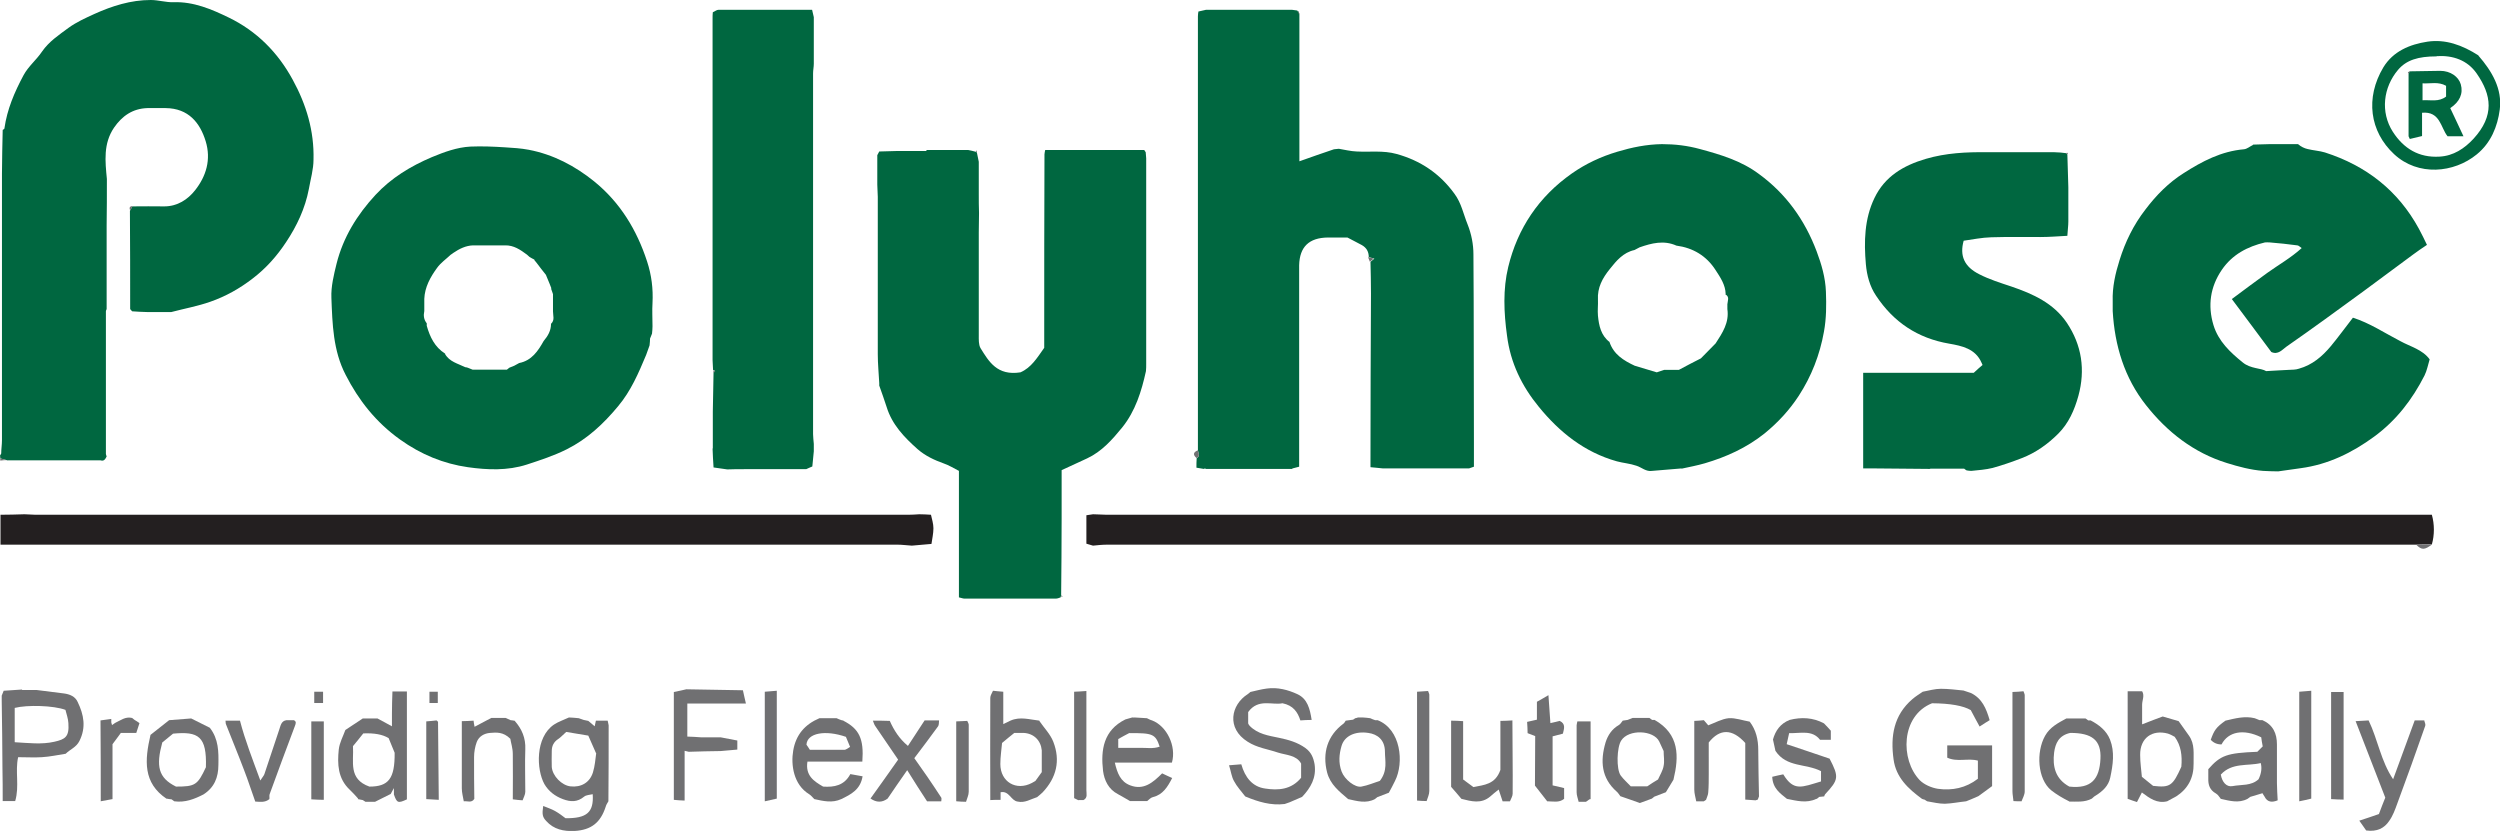 <svg xmlns="http://www.w3.org/2000/svg" id="uuid-1b4b14c0-4e5e-4e07-83de-ff57ed0b795e" viewBox="0 0 1019.9 339"><defs><style>.uuid-ac657909-565c-403e-95cf-9f7f5ccdefc2{fill:#006740;}.uuid-578e7971-e9e0-4c71-accf-2ea09af6abed{fill:#231f20;}.uuid-175582a1-0bc7-4c7d-a550-5f304c70d040{fill:#707072;}</style></defs><g id="uuid-4ff71c61-c06c-4079-bd5d-4bc252984e3b"><path class="uuid-ac657909-565c-403e-95cf-9f7f5ccdefc2" d="m.1,186.9c0-.3,0-.7-.1-1,.2-.3.3-.6.5-.9,0-1.8.3-3.6.3-5.4,0-36.2,0-72.4,0-108.7,0-6,.2-12,.3-17.9.2-.2.7-.3.7-.6,1.1-7.8,4.1-14.8,7.8-21.7,2-3.7,5.3-6.3,7.5-9.6,2.9-4.2,6.9-6.8,10.8-9.7,3.3-2.4,6.9-4,10.6-5.7C45.8,2.4,53.4,0,61.5,0c3.1,0,6.2,1,9.2.9,8.3-.3,15.7,2.9,22.7,6.3,11.3,5.5,19.9,14.1,26,25.3,5.6,10.2,8.8,21,8.5,32.6,0,4-1.2,8-1.9,12-1.5,7.9-4.9,15.1-9.3,21.7-3.7,5.6-8.1,10.6-13.6,14.8-5.3,4.1-11,7.3-17.3,9.5-5.1,1.8-10.6,2.8-15.9,4.2-3.3,0-6.7,0-10,0-2,0-4-.2-6-.3-.3-.3-.5-.6-.8-.9,0-13.4,0-26.7-.1-40.1.3-.6.7-1.2,1-1.8,4.3,0,8.6-.1,13,0,5.4,0,9.6-2.8,12.6-6.6,4.5-5.7,6.6-12.5,4.3-20-2.3-7.5-7-13.4-16.3-13.5-2.5,0-5,0-7.5,0-6,.2-10.3,3.2-13.6,8-4.4,6.5-3.6,13.7-2.9,20.9,0,6.3,0,12.7-.1,19,0,11.3,0,22.7,0,34,0,.3-.3.6-.3,1,0,19.4,0,38.8,0,58.2,0,.3.2.6.3,1-.5,1-1,2.1-2.5,1.6-.3,0-.7,0-1,0-12.3,0-24.7,0-37,0-1-.3-1.9-.5-2.9-.8Z"></path><path class="uuid-ac657909-565c-403e-95cf-9f7f5ccdefc2" d="m527.1,191.3h-10.1c-5.3,0-10.7,0-16,0h-9c-.3-.2-.6-.2-.9,0-1-.2-2-.3-3-.5,0-1.3,0-2.6.1-3.9,1.5-.8.7-2,.5-3.2,0-59,0-118,0-177,0-.7.1-1.3.2-2,1-.2,2.1-.5,3.1-.7,11.7,0,23.4,0,35.1,0,.7.1,1.4.2,2.2.3v.3c0,0,.4,0,.4,0,.1.4.2.8.4,1.2,0,19.9,0,39.8,0,60,5.1-1.8,9.6-3.4,14.1-4.9.7,0,1.3-.2,2-.2,2.4.4,4.8,1,7.2,1.1,5.4.3,10.9-.5,16.3,1,9.8,2.7,17.7,8,23.7,16.3,2.8,3.8,3.6,8.2,5.3,12.4,1.6,4,2.4,8.2,2.4,12.3.2,25.5.1,51,.2,76.5,0,3.5,0,6.9,0,10.1-1.1.4-1.6.6-2,.7-1.7,0-3.4,0-5.1,0-8.3,0-16.7,0-25,0-1.7,0-3.3,0-5,0-1.6-.2-3.2-.3-5.1-.5,0-1.2,0-2.2,0-3.1,0-22.6.1-45.2.2-67.8,0-4.3-.1-8.6-.2-12.9.4-.3.8-.7,1.6-1.3-1.2-.3-1.8-.5-2.3-.6,0-2.2-.9-3.8-2.8-4.9-1.8-1-3.7-1.9-5.9-3.1-2.3,0-5.2,0-8,0-7.7.1-11.5,3.8-11.7,11.3,0,1.2,0,2.3,0,3.5,0,21.8,0,43.6,0,65.3,0,4.5,0,8.9,0,13.4-1.1.3-1.9.5-2.7.7Z"></path><path class="uuid-ac657909-565c-403e-95cf-9f7f5ccdefc2" d="m378,61.2c5.7,0,11.3,0,17,0,1,.2,2,.4,3,.7.1.2.3.2.5.2.3,1.3.5,2.6.8,3.9,0,1.3,0,2.7,0,4v5c0,1,0,2.1,0,3.1,0,.3,0,.6,0,.9,0,2.6,0,5.3.1,7.9,0,2.6-.1,5.2-.1,7.9,0,14,0,27.9,0,41.9,0,1.8-.1,3.9.7,5.3,3.4,5.5,6.8,11.4,16.3,9.9,4.4-1.9,6.8-5.9,9.7-10,0-1.6,0-3.6,0-5.6,0-24.1,0-48.2.1-72.3,0-.3,0-.7,0-1,0-.6.2-1.2.3-1.8h40.4c.2.3.4.6.6.9,0,.8.2,1.6.2,2.5,0,27.9,0,55.8,0,83.8,0,1,0,2-.1,3-1.8,8.2-4.3,16.3-9.7,23-4,4.9-8.3,9.8-14.3,12.6-3.5,1.6-6.9,3.2-10.4,4.8v12.6c0,1.9,0,3.8,0,5.7,0,.4,0,.8,0,1.3,0,10.6-.1,21.2-.2,31.8-.2.1-.2.3-.2.5-.6.2-1.3.5-1.9.5-12.5,0-25,0-37.4,0-.6,0-1.2-.3-2.2-.5v-51.6c-2.3-1.2-4.1-2.3-6.1-3-3.9-1.4-7.6-3.1-10.8-5.9-5.4-4.8-10.4-10-12.6-17.2-.9-2.9-2-5.8-3-8.7,0-.3,0-.7,0-1-.2-3.9-.6-7.9-.6-11.8,0-21.4,0-42.8,0-64.2,0-1.7-.2-3.3-.2-5,0-2.7,0-5.3,0-8,0-1.3,0-2.7,0-4,.3-.5.5-1,.8-1.5l7.2-.2c2,0,4,0,5.9,0,2,0,4,0,6.1,0Z"></path><path class="uuid-ac657909-565c-403e-95cf-9f7f5ccdefc2" d="m919,59c2.3,0,4.6-.2,7-.2h11.5c1.3,1.1,2.6,1.7,3.9,2,2.4.6,4.8.7,7.1,1.4,16.8,5.4,29.8,15.5,38.3,31.1,1.2,2.2,2.3,4.5,3.3,6.6-2.2,1.5-3.9,2.6-5.6,3.9-6.8,5-13.6,10.1-20.4,15.1-10.4,7.6-20.8,15.2-31.3,22.5-1.7,1.2-3.4,3.5-6.2,2.2-5.3-7.1-10.6-14.3-16.1-21.6,5.1-3.8,9.8-7.3,14.5-10.7,4.6-3.3,9.6-6.1,14-10.1-.9-.6-1.3-1.1-1.8-1.1-3.7-.5-7.5-.9-11.2-1.2-.7,0-1.4-.1-2,0-7.1,1.7-13.3,4.9-17.6,11.2-4.7,6.9-5.8,14.5-3.4,22.5,2,6.6,6.8,11.1,12,15.3,3.2,2.6,7.4,2.2,9.5,3.5,3.9-.2,6.4-.4,9-.5,1.5-.1,3,0,4.4-.5,5.4-1.5,9.5-5,13-9.2,3-3.6,5.8-7.5,9-11.6,6.9,2.2,13,6.3,19.4,9.6,4,2.2,9,3.4,11.9,7.4-.7,2.3-1.1,4.6-2.1,6.6-5,9.8-11.5,18.3-20.5,24.9-9,6.6-18.8,11.4-30,12.9-3.1.4-6.2.9-9.2,1.3-2.1,0-4.1-.1-6.2-.2-5-.4-9.9-1.7-14.7-3.2-13.6-4.2-24.4-12.7-33-23.6-8.8-11.1-12.8-24.3-13.6-38.4v-4c-.2-5.8,1.1-11.4,2.8-16.8,2.3-7.4,5.7-14.4,10.6-20.7,4.4-5.8,9.4-10.9,15.6-14.8,7.5-4.8,15.3-8.9,24.5-9.7,1.3-.1,2.5-1.2,3.8-1.8Z"></path><path class="uuid-ac657909-565c-403e-95cf-9f7f5ccdefc2" d="m686,191.1c-4,.3-8,.7-12,1-2.5.4-4.2-1.4-6.4-2.1-2.6-.9-5.4-1.1-8-1.8-13.2-3.7-23.4-11.9-31.8-22.2-6.9-8.4-11.6-17.9-13-29.1-1.3-9.4-1.7-18.9.5-28,3.8-15.7,12.4-28.6,25.9-38.1,5.7-4,11.9-6.9,18.6-8.9,6-1.8,11.9-3,18.2-3.1,5.3,0,10.4.6,15.5,2,8.5,2.3,16.9,4.8,24.1,10.2,11.1,8.1,18.7,18.8,23.5,31.5,2,5.3,3.6,10.8,3.8,16.5.2,5.4.2,10.8-.8,16.3-1.7,9.5-5.1,18.2-10.3,26.2-3.8,5.8-8.4,10.8-13.9,15.3-7.4,5.9-15.6,9.6-24.4,12.2-3.1.9-6.3,1.5-9.5,2.2Zm18-71.2h0c-.1-3.7-2.2-6.8-4.1-9.7-3.7-5.8-9.2-9.1-16-10-5.1-2.3-10.1-1-15,.7-.7.4-1.4.7-2.1,1.1h0c-4.6,1-7.4,4.4-10.1,7.8-2.9,3.6-5.1,7.5-4.8,12.5.1,2.1-.2,4.3,0,6.5.4,4,1.2,8,4.7,10.7h.4c0-.1-.4,0-.4,0,1.7,5.1,5.8,7.6,10.3,9.7,3,.9,6,1.8,9,2.7,1-.3,2-.7,3-1,2,0,4,0,6,0,3-1.6,6-3.2,9-4.7,2-2,4-4.1,6-6.1,2.8-4.3,5.6-8.5,4.8-14,0-.7,0-1.3,0-2,.1-1.4,1-3-.8-4Z"></path><path class="uuid-ac657909-565c-403e-95cf-9f7f5ccdefc2" d="m265.2,137.9c0,1-.1,2-.2,3-.5,1.3-.9,2.6-1.4,3.9-3.1,7.4-6.2,14.7-11.5,21-5.9,7.1-12.5,13.3-20.9,17.5-5.2,2.6-10.7,4.4-16.2,6.2-8,2.6-16.3,2.2-24.1,1.1-9.9-1.4-19.2-5.2-27.7-11.3-9.8-7-16.9-16-22.2-26.4-5.1-9.8-5.4-20.7-5.8-31.4-.2-4.6,1-9.4,2.1-13.9,2.7-10.8,8.4-20,15.9-28.1,6.4-6.9,14.3-11.7,23-15.4,5.1-2.1,10.2-4,15.7-4.3,4.7-.2,9.4,0,14.1.3,3.3.2,6.5.4,9.7,1,10,1.9,18.9,6.6,26.7,12.9,10.6,8.6,17.4,19.8,21.6,32.7,1.8,5.5,2.5,11.1,2.2,16.9-.2,3.1,0,6.3,0,9.5,0,1-.1,2-.2,3-.3.7-.5,1.3-.8,2Zm-47.2-32h0c-.7-.3-1.3-.7-2-1.1l-1-.9c-2.7-2-5.4-3.9-9-3.8-3,0-6,0-9,0-1.3,0-2.6,0-4,0-3,.1-5.6,1.4-8.1,3.1-.3.2-.6.5-1,.7h0c-1.9,1.8-4.1,3.3-5.6,5.4-2.7,3.7-5,7.8-5.2,12.6,0,1.7,0,3.3,0,5-.4,1.8-.2,3.5,1,5,0,.3,0,.7,0,1,1.3,4.6,3.3,8.7,7.4,11.3l.3-.3-.3.4c1.8,3.3,5.3,4,8.3,5.5.3,0,.7.1,1,.2.7.3,1.3.5,2,.8,4.7,0,9.3,0,14,0,.3-.3.7-.5,1-.8.7-.3,1.4-.6,2-.8.7-.4,1.3-.7,2-1.1h0c5.1-1,7.7-4.9,10-9,1.7-2,3-4.2,3-7,1.6-1.5.8-3.3.8-5.1,0-2.3,0-4.7,0-7-.2-.7-.5-1.4-.7-2,0-.3,0-.7-.2-1-.3-.7-.5-1.4-.8-2-.4-1-.8-2-1.2-2.9-1.3-1.6-2.6-3.3-3.8-4.9h0c-.3-.4-.6-.7-.9-1.1Z"></path><path class="uuid-ac657909-565c-403e-95cf-9f7f5ccdefc2" d="m787.2,191.3c-7.3,0-14.6-.2-21.9-.2-1.6,0-3.3,0-5.2,0v-39h45.1c1.4-1.3,2.5-2.3,3.6-3.2-.2-.4-.3-.6-.4-.9-2.5-5.8-8.1-6.9-13.2-7.8-12.9-2.2-22.7-8.8-29.8-19.5-2.6-3.8-3.8-8.4-4.2-12.9-.8-9.2-.6-18.5,3.5-27,4.2-8.8,11.8-13.3,21-16,8.2-2.4,16.5-2.8,24.9-2.7,9.2,0,18.3,0,27.5,0,1.6,0,3.3.2,4.9.4,0,.2.2.4.4.5.1,4.5.3,8.9.4,13.4,0,4.7,0,9.3,0,14,0,1.8-.3,3.6-.4,5.8-3.8.2-7.4.5-11,.5-6.7,0-13.3-.1-20,.1-3.9.1-7.7.9-11.3,1.4-1.7,6.1.2,10.6,6.4,13.7,4.1,2.1,8.6,3.5,13.1,5,8.8,3,17.2,6.8,22.6,14.8,6.1,9.1,7.6,19.2,4.7,29.8-1.6,5.8-4,11.2-8.2,15.4-4.3,4.3-9.2,7.8-14.9,10-3.9,1.5-7.9,2.9-11.9,4-2.8.7-5.8.9-8.7,1.2-.6,0-1.3-.1-1.9-.2-.3-.2-.7-.4-1-.7-2.3,0-4.7,0-7,0-.7,0-1.4,0-2.1,0-1.5,0-3.1,0-4.6,0Z"></path><path class="uuid-ac657909-565c-403e-95cf-9f7f5ccdefc2" d="m290.8,182.9c0-5,0-10,0-15,.1-5.3.2-10.7.3-16,.2-.2.4-.4.6-.6-.3-.1-.5-.3-.8-.4,0-1.3-.2-2.7-.2-4,0-46.5,0-93,0-139.4,0-.8,0-1.6.1-2.5.9-.4,1.6-1,2.3-1,12.8,0,25.6,0,38.2,0,.3,1.4.5,2.2.7,3,0,6.3,0,12.7,0,19,0,1.3-.3,2.6-.3,4,0,49,0,98.1,0,147.1,0,1.3.2,2.6.3,4,0,1,0,2,0,3-.2,2-.4,4-.6,6.2-.9.4-1.7.7-2.5,1.1-1,0-2.1,0-3.1,0-7.3,0-14.6,0-22,0-2.4,0-4.7,0-7.1.1-1.9-.3-3.8-.5-5.6-.8-.2-2.8-.3-5.2-.4-7.7Z"></path><path class="uuid-578e7971-e9e0-4c71-accf-2ea09af6abed" d="m446,209.8c1.8,0,3.7.2,5.5.2,178.6,0,357.2,0,535.7,0h4.9c1.1,3.9,1.1,8.3,0,12.1-2.2,0-4.3,0-6.5.1-2.2,0-4.3,0-6.5,0-175.8,0-351.5,0-527.3,0-2,0-4,.2-5.9.4-.9-.3-1.8-.5-2.7-.8v-11.6c1.1-.2,1.9-.3,2.7-.4Z"></path><path class="uuid-578e7971-e9e0-4c71-accf-2ea09af6abed" d="m10,209.8c1.5,0,3,.2,4.5.2,118.7,0,237.4,0,356,0,1.5,0,3-.1,4.5-.2,1.6,0,3.2.1,4.8.2.4,1.8,1,3.7,1,5.5,0,2.1-.5,4.3-.8,6.4-2.7.2-5.4.5-8,.7-2-.1-3.9-.4-5.9-.4-119.9,0-239.8,0-359.7,0H.2v-12.2c3.3,0,6.5-.1,9.8-.2Z"></path><path class="uuid-175582a1-0bc7-4c7d-a550-5f304c70d040" d="m804,282.7c4.6,2.2,6.3,6.3,7.7,11.1-1.2.7-2.4,1.5-4.1,2.6-1.2-2.3-2.4-4.3-3.6-6.7q-4.6-2.7-15.8-2.8c-12.8,5.1-13,23.1-5,31.4,1.8,1.8,4.8,3.1,7.4,3.5,5.8.8,11.4-.3,16.3-4.1v-7.4c-4.1-1.1-8.4.7-12.5-1.2v-5h18.3v16.6c-1.7,1.3-3.7,2.7-5.6,4.1-1,.4-2,.9-3,1.3-.7.3-1.3.5-2,.8-2.9.3-5.8.9-8.7,1-2.4,0-4.8-.6-7.2-1-.4-.2-.7-.5-1.1-.7-.3,0-.7-.2-1-.3-5.6-4.1-10.6-8.7-11.6-16.1-1.3-9.4,0-18,7.7-24.6,1.4-1.2,2.9-2.1,4.2-3,2.6-.5,5-1.2,7.4-1.2,3.1,0,6.1.4,9.2.7l3,1Z"></path><path class="uuid-175582a1-0bc7-4c7d-a550-5f304c70d040" d="m248.2,326.9c-.4.7-.9,1.4-1.1,2.2-2.1,6.5-5.9,9.5-12.7,9.9-4.4.2-8.5-.6-11.6-4.1-1.5-1.6-1.7-2.7-1.2-6.1,1.7.7,3.3,1.2,4.9,2.1,1.6.9,3,2,4.2,2.9,8.7.1,11.6-2.4,11.1-9.8-1.2.3-2.7.3-3.5,1-2.8,2.3-5.5,2.2-8.7,1-3.2-1.2-5.8-3.2-7.5-6.1-3.3-5.9-3.8-19.1,3.9-24.3,1.8-1.2,4-1.9,6.1-2.9,1.3,0,2.7.2,4,.3.7.2,1.3.5,2,.7.6.1,1.3.3,1.9.4.8.6,1.5,1.3,2.6,2.2.2-1.1.4-1.7.5-2.3h4.8c.1.6.3,1.2.4,1.9,0,10.4,0,20.7-.1,31.1Zm-4.9-19.3c-1.2-2.7-2.1-4.8-3.3-7.5-2.9-.5-6-1-9-1.5-1.4,1.2-2.2,2.2-3.3,2.9-1.8,1.2-2.6,2.8-2.6,4.9,0,2.2-.1,4.3,0,6.5.3,3.7,4.1,7.5,7.6,7.9,4.3.5,7.9-1.5,9.2-5.7.8-2.6,1-5.4,1.3-7.6Z"></path><path class="uuid-175582a1-0bc7-4c7d-a550-5f304c70d040" d="m508,324.9c-1.6-2.1-3.4-4-4.6-6.3-1-1.8-1.2-3.9-2-6.4,2.1-.2,3.5-.3,5-.4,1.5,5.3,4.5,9.2,9.8,9.9,5.2.8,10.6.5,14.6-4.4v-5.8c-1.9-3.5-6.1-3.4-9.5-4.5-4.1-1.4-8.4-1.9-12.3-4.4-8.8-5.5-6.8-15.1,0-19.4.4-.3.8-.6,1.1-.9,2.2-.5,4.4-1.1,6.7-1.4,4.4-.6,8.6.5,12.5,2.3,4.1,1.9,5.1,6,5.8,10.5-1.7,0-3.1.1-4.6.2-1.1-3.4-2.9-6.1-7.3-7-4.1.9-9.9-2.1-14,3.6v4.6c0,.2.3.6.6,1,3.3,3.4,7.7,4,12,4.9,3.8.8,7.5,1.8,10.8,4.2,2.3,1.7,3.2,3.8,3.7,6.6.8,5.5-1.6,9.6-5.1,13.3-1.7.7-3.4,1.5-5.1,2.2-.7.2-1.3.5-2,.7-5.6.7-10.8-.9-15.9-3Z"></path><path class="uuid-175582a1-0bc7-4c7d-a550-5f304c70d040" d="m9,281.5h6c3.7.5,7.4.9,11.1,1.4,2.3.3,4.6,1.2,5.6,3.5,2.5,5.2,3.5,10.3.7,15.9-1.3,2.6-3.8,3.4-5.6,5.2-3.2.5-6.4,1.2-9.7,1.4-3.1.2-6.3,0-9.7,0-1.3,5.8.6,11.8-1.2,17.9H1.1c0-4.5,0-9-.1-13.5,0-9.2-.2-18.3-.3-27.5,0-.7,0-1.3,0-2,.3-.7.6-1.4.8-2,2.7-.2,5.1-.3,7.5-.5Zm-2.9,21.3c5.4.3,10.9,1,16.1-.2,4.4-1,6.1-2,5.7-7.6-.1-1.9-.8-3.7-1.2-5.4-4.8-1.8-15.6-2.1-20.7-.8v14Z"></path><path class="uuid-175582a1-0bc7-4c7d-a550-5f304c70d040" d="m146.1,325.8c-1.1-1.2-2.2-2.5-3.4-3.6-4.9-4.6-5.1-10.5-4.5-16.4.3-2.8,1.8-5.5,2.7-8,2.6-1.7,4.9-3.2,7.1-4.7,2,0,4,0,6,0,1.8,1,3.7,2,5.9,3.2v-5.2c0-3,.1-6,.2-9h5.9v44c-3.6,1.7-4.1,1.5-5.3-2v-2.6c-.7,1.3-1,1.8-1.3,2.4-2.1,1.1-4.3,2.1-6.4,3.2h-3.9c-.4-.2-.7-.5-1.1-.7-.7-.1-1.3-.3-2-.4Zm12.4-24.7q-3.6-2.2-10.3-1.9c-1.3,1.7-2.9,3.6-4.2,5.2.4,6.4-2,13.4,6.7,16.5,7.8,0,10.4-3.2,10.3-13.8-.9-2.2-1.7-4.1-2.5-6.1Z"></path><path class="uuid-175582a1-0bc7-4c7d-a550-5f304c70d040" d="m873.9,282c1.1,1.8,0,3.7,0,5.5,0,2.4,0,4.9,0,8,3.5-1.4,6.3-2.4,8.4-3.2,2.6.8,4.6,1.3,6.5,1.9,1.4,2,2.8,3.9,4.2,5.9,2.5,3.5,1.8,7.5,1.9,11.4.1,5.8-2.3,10.3-7.1,13.4-1.3.7-2.6,1.4-3.7,2-4.1,1-7.1-1.2-10.3-3.6-.6,1.2-1.2,2.3-2,3.9-1.2-.4-2.5-.8-3.8-1.3v-43.9h5.8Zm4.5,38.6c6.9.8,8,0,11.5-7.8.4-4.5-.1-8.6-2.7-12.2-.9-.5-1.8-1-2.7-1.3-6.5-1.8-11.5,1.8-11.4,8.7,0,3.2.5,6.4.7,8.9,2,1.6,3.3,2.7,4.7,3.8Z"></path><path class="uuid-175582a1-0bc7-4c7d-a550-5f304c70d040" d="m923,293.8c4.3,1.9,5.9,5.4,5.9,9.9,0,5.3,0,10.5,0,15.8,0,2.3.2,4.7.3,7-2.2.9-4.2.9-5.4-1.6-.3-.4-.5-.8-.8-1.3-1.7.5-3.3,1-5,1.5-.4.3-.7.5-1.1.8-3.6,1.9-7.3.8-10.9,0-.6-.7-1.1-1.7-2-2.2-2.5-1.4-3.2-3.5-3.1-6.2,0-1.3,0-2.6,0-3.7,5-5.7,7.6-6.6,20-7.1.5-.5,1.4-1.4,2.2-2.2-.3-1.6-.5-2.7-.6-3.7-7.3-3.6-13.5-2.3-16.2,2.9q-2.7,0-4.4-1.9c1.4-3.9,2.2-5.1,6-7.8,3.9-.9,7.8-2,11.9-1,.7.3,1.4.5,2,.8.3,0,.7,0,1,0Zm-17,22.2c.5,3,2.3,5.2,4.8,4.7,3.6-.7,7.6,0,10.6-2.8q1.7-3.5.9-6.6c-5.4,1.3-11.7-.3-16.3,4.7Z"></path><path class="uuid-175582a1-0bc7-4c7d-a550-5f304c70d040" d="m461,326.8c-1.6-.9-3.2-1.9-4.9-2.8-3.9-2-5.6-5.7-6.1-9.5-1-8.6.2-16.6,9.1-21,.9-.3,1.9-.5,2.8-.8h.5c0,.1.5,0,.5,0,1.7.1,3.3.2,5,.3.7.3,1.3.7,2.1.9,6,2.3,10,10.5,8.1,17.2h-23.3c1,4.3,2.3,7.8,6.3,9.3,5.5,2.1,9.3-1.2,13-4.9,1.5.7,2.7,1.3,4.1,1.9-1.9,3.7-3.8,6.8-7.9,7.8-.9.2-1.6,1.1-2.3,1.6h-6.9Zm-.2-27.8c-1.5.8-3.1,1.6-4.6,2.5v3.6c3.1,0,5.9,0,8.7,0,2.7-.1,5.5.5,8.2-.5-1.7-5.1-2.8-5.6-12.3-5.5Z"></path><path class="uuid-175582a1-0bc7-4c7d-a550-5f304c70d040" d="m424,294.1c1.9,2.8,4.5,5.4,5.7,8.5,3,7.7,1.3,14.7-4.4,20.7-.7.7-1.5,1.3-2.2,1.9-2.6.8-5,2.5-8,1.8-2.7-.4-3.4-4.5-6.9-3.8v3.1c-1.4,0-2.8,0-4.2.1,0-13.9-.1-27.8,0-41.7,0-1,.7-1.9,1.1-2.9,1.2.1,2.5.3,4.2.4v13.2c1.3-.6,2.1-1,2.9-1.4,4-1.8,8-.4,11.9,0Zm-10.2,4.9c-1.6,1.3-3,2.4-5,4.1-.2,2.5-.7,5.6-.7,8.6,0,7.3,6.5,11.1,12.9,7.7.4-.2.9-.5,1.4-.8.8-1.1,1.7-2.3,2.6-3.6,0-2.4,0-4.9,0-7.4,0-.5,0-1,0-1.5-.4-4.1-3.3-6.9-7.4-7.1-1.2,0-2.3,0-3.8,0Z"></path><path class="uuid-175582a1-0bc7-4c7d-a550-5f304c70d040" d="m344,294c6.5,3.3,8.5,7.4,7.8,16.7h-22.4c-.9,5.7,2.6,8,6.4,10.2,4.5.3,8.6-.4,11.1-5.1,1.7.3,3.3.6,5,.9-.9,5.5-4.8,7.4-8.7,9.3-3.7,1.7-7.3.8-11,0-.7-.7-1.3-1.5-2.1-2-6.4-3.9-7.5-12-6.5-17.8,1.1-6.5,4.8-10.7,10.7-13.2,2.3,0,4.7,0,7,0,.7.3,1.3.6,2,.8.3,0,.6.2,1,.2Zm-13.6,11.9c5.1,0,9.6,0,14,0,.8,0,1.7-.8,2.4-1.2-.7-1.6-1.2-2.9-1.7-4.1-8.4-2.9-15.8-1.6-16.1,3.2.3.5.9,1.2,1.4,2.1Z"></path><path class="uuid-175582a1-0bc7-4c7d-a550-5f304c70d040" d="m562,293.8c9.5,3.7,10.9,17.3,7.1,24.8-.8,1.6-1.6,3.2-2.5,4.8-1.6.6-3.1,1.2-4.7,1.8-.3.3-.7.5-1,.8-3.6,1.9-7.3.8-10.9,0-3.6-3.1-7.3-5.9-8.6-10.9-2-7.9.1-15,6.7-19.9.4-.3.6-.8.9-1.2,1-.1,2-.3,3-.4.3-.2.6-.4.9-.6.4,0,.7-.2,1.1-.3.7,0,1.3,0,2,0,1,0,2,.2,3,.3.7.3,1.3.6,2,.8.3,0,.7,0,1,0Zm.9,24.8c3.3-4.2,2.1-8.2,2.1-11.9,0-4.9-3.1-7.2-6.8-7.7-5.3-.8-9.7,1.2-10.9,5.3-1,3.4-1.3,6.9,0,10.4,1.2,3.3,5.5,6.7,8.1,6.2,2.7-.5,5.2-1.6,7.4-2.3Z"></path><path class="uuid-175582a1-0bc7-4c7d-a550-5f304c70d040" d="m844.1,326.9c-2.6-1.3-5-2.7-7.3-4.5-5.6-4.6-6.2-15.6-2.5-22.2,2-3.6,5.4-5.3,8.7-7.1,2.6,0,5.2,0,7.8,0,.4.3.8.5,1.1.8h1c3.4,1.8,6.4,4.1,7.9,7.8,2,5.1,1.2,10.3.1,15.5-.7,3.4-3.1,5.6-6,7.4-.6.3-1,.8-1.5,1.2-3,1.6-6.2,1.2-9.4,1.2Zm.5-27.9c-4.7,1-6.1,4.3-6.6,8-.7,5.7.5,10.8,6.2,13.9,9,1,12.3-3.1,12.7-11.3.4-7.7-3.5-10.6-12.3-10.6Z"></path><path class="uuid-175582a1-0bc7-4c7d-a550-5f304c70d040" d="m661.1,324.9c-.5-.6-.9-1.4-1.5-1.9-6.4-5.6-6.8-12.6-4.6-20.1.9-2.9,2.6-5.5,5.4-7.1.7-.4,1.1-1.2,1.6-1.8.7-.1,1.3-.2,2-.3.7-.3,1.3-.5,2-.8,2.3,0,4.6,0,6.9,0,.4.3.7.5,1.1.8.3,0,.7,0,1,0,10.2,5.8,10,14.9,7.7,24.4-1.1,1.8-2.1,3.4-3.1,5.1l-4.7,1.8c-.3.3-.7.5-1,.8-1.6.6-3.2,1.2-4.9,1.8-2.6-.9-5.3-1.9-8-2.8Zm4.3-4.1h6.6c1.5-1,3-2,4.4-2.8.9-2,2-3.7,2.3-5.6.4-1.9,0-3.9,0-6-.6-1.3-1.2-2.6-1.8-3.9-2.3-4.7-12.5-5.1-15.5-.4-1.8,2.7-2.1,11.7-.2,14.3,1.2,1.6,2.7,2.9,4.1,4.4Z"></path><path class="uuid-175582a1-0bc7-4c7d-a550-5f304c70d040" d="m68,325.9c-9.7-6.5-9-15.7-6.6-26.1,2.2-1.7,4.9-3.9,7.6-6,3-.2,6-.5,9-.7,2.5,1.3,5.1,2.5,7.6,3.8,3.6,4.6,3.6,9.8,3.5,15.1,0,5.2-1.7,9.3-6.1,12.1-3.7,1.9-7.5,3.4-11.9,2.8-.4-.3-.7-.5-1.1-.8-.7,0-1.3-.2-2-.3Zm3.8-5c7.8,0,8.8-.6,12.2-7.9.4-12.6-3-14.7-13.4-13.7-1.4,1.1-2.9,2.4-4.4,3.6-2.6,9.6-1.7,14.4,5.6,18Z"></path><path class="uuid-175582a1-0bc7-4c7d-a550-5f304c70d040" d="m741,325.9c-4,1.9-8,.8-12,0-2.7-2.2-5.8-4.2-6-9,1.5-.4,3.1-.7,4.5-1,4.3,7.1,7.6,5.2,15.4,2.9v-4.2c-6.1-3.2-14.1-1.4-18.6-8.3-.3-1.2-.6-2.8-1-4.6,1-3.6,3-6.5,6.8-8,4.8-1.2,9.5-1,14,1.4,1,1,2,2.1,2.8,3v3.7h-4.4c-3.2-4.1-7.8-2.6-12.6-2.7-.3,1.5-.6,2.8-1,4.5,6.2,2.1,12,4,17.5,5.9,3.9,7.5,3.7,8.6-1.8,14.5-.2.2-.3.6-.4.9-.7,0-1.3.2-2,.2-.3.3-.7.5-1,.8Z"></path><path class="uuid-175582a1-0bc7-4c7d-a550-5f304c70d040" d="m697.1,308.9c0,2,0,4,0,6,0,.3,0,.7,0,1,0,2.4,0,4.9-.2,7.3,0,1-.6,2.1-.9,3.1-.3.2-.6.4-.9.6-1,0-2,0-3.1,0-.3-1.6-.8-3.2-.8-4.8,0-9.3,0-18.7,0-28,1.3,0,2.6-.2,3.9-.3.7.8,1.3,1.5,1.8,2.1,2.9-1.1,5.5-2.6,8.3-2.9,2.8-.2,5.7.9,8.6,1.4,2.6,3.4,3.5,7.3,3.5,11.6,0,6.3.2,12.6.3,18.9-.2.4-.3.9-.5,1.3-.3.1-.6.2-.9.3l-4.2-.3v-23.1c-5.3-5.9-10.4-5.9-14.9-.2,0,1.9,0,3.9,0,5.9Z"></path><path class="uuid-175582a1-0bc7-4c7d-a550-5f304c70d040" d="m303.1,281.7c.4,1.7.7,3.3,1.2,5.3h-23.9v13.5c1.9,0,3.7.2,5.6.3h8c2.2.4,4.4.8,6.8,1.3v3.7c-2.3.2-4.5.4-6.8.6-4.3,0-8.6.2-13,.3-.5-.1-.9-.2-1.7-.4v20.3c-1.5,0-3-.2-4.4-.3v-44c2-.4,3.5-.7,5.1-1.1,7.7.1,15.4.3,23.1.4Z"></path><path class="uuid-175582a1-0bc7-4c7d-a550-5f304c70d040" d="m210,294.1c2.9,3.3,4.5,7,4.3,11.6-.2,5.8,0,11.5,0,17.3,0,1.2-.7,2.3-1.1,3.5-1.3-.1-2.7-.2-4-.4,0-6.2.1-12.3,0-18.5,0-2.4-.8-4.7-1-6.2-2.9-2.9-5.7-2.6-8.3-2.4-2.4.2-4.5,1.4-5.4,3.7-.7,1.9-1.1,4.1-1.1,6.2,0,5.7,0,11.3.1,17-1.1,1.8-2.8.8-4.3,1-.3-1.8-.8-3.5-.8-5.3,0-9.1,0-18.2,0-27.4,1.6,0,3.2-.1,4.8-.2,0,.6.2,1.2.4,2.5,2.6-1.4,4.7-2.5,6.8-3.6,2,0,3.9,0,5.9,0,.7.3,1.3.6,2,.9.6,0,1.3.2,1.9.3Z"></path><path class="uuid-175582a1-0bc7-4c7d-a550-5f304c70d040" d="m989,294c.2.7.6,1.5.4,2.1-3.7,10.6-7.5,21.2-11.4,31.7-.9,2.5-1.8,5-3.3,7.1-2,3-5,4.5-9.4,3.9-.8-1.1-1.7-2.5-2.8-4,3.1-1,5.7-1.9,8-2.7.9-2.5,1.7-4.4,2.6-6.7-3.9-10.1-7.9-20.4-12.1-31.2,1.9-.1,3.6-.2,5.3-.3,3.8,7.9,5,16.6,10,24,3-8.2,5.9-16.1,8.8-24h4Z"></path><path class="uuid-175582a1-0bc7-4c7d-a550-5f304c70d040" d="m596.2,325.9c-1.2-1.5-2.5-2.9-4.2-4.9v-27c1.6,0,3.3.1,4.9.2v23.8c1.8,1.3,2.9,2.1,4.2,3.1,4.3-.9,8.9-1,11-7v-20c1.6,0,3.3-.1,4.9-.2,0,10,.2,19.9.1,29.9,0,1-.7,2.1-1.1,3.1-1,0-2,0-3,0-.5-1.6-1-3.1-1.6-4.8-1.3,1-2.4,1.9-3.4,2.8-3.7,3.2-7.8,2-11.8,1Z"></path><path class="uuid-175582a1-0bc7-4c7d-a550-5f304c70d040" d="m355.1,325.8c3.7-5.2,7.4-10.3,11.3-15.9-3.1-4.6-6.3-9.2-9.4-13.8-.4-.6-.6-1.4-.9-2.1,2.3,0,4.6,0,6.9.1,1.7,3.8,3.8,7.2,7.4,10.2,2.4-3.7,4.6-7.1,6.8-10.4h5.9c-.1.9,0,1.8-.4,2.4-3.1,4.3-6.3,8.5-9.7,13,1.8,2.5,3.6,5.1,5.4,7.7,1.9,2.8,3.8,5.6,5.6,8.4.2.3,0,1,0,1.5h-5.8c-2.6-4-5.2-8-8.1-12.7-3,4.3-5.5,7.9-8,11.6-2.3,1.7-4.6,1.6-6.9,0Z"></path><path class="uuid-175582a1-0bc7-4c7d-a550-5f304c70d040" d="m104.1,326.9c-1.5-4.1-2.8-8.3-4.4-12.4-2.4-6.4-5-12.6-7.5-19-.2-.4-.1-1-.2-1.5,2,0,3.9,0,5.9,0,2.1,8.1,5.2,15.9,8.3,24.4.9-1.4,1.5-2,1.7-2.7,2-6,4-12,6-18,.6-1.7.8-3.6,3-3.9,1,0,2,0,3,0,1.1.6.8,1.3.4,2.4-3.5,9.2-6.9,18.5-10.3,27.8-.2.6,0,1.3-.1,2-1.8,1.5-3.8,1.1-5.8,1Z"></path><path class="uuid-175582a1-0bc7-4c7d-a550-5f304c70d040" d="m631.2,326.9c-1.8-2.3-3.5-4.5-5-6.4.1-7.1,0-13.6.1-20.2-.6-.2-1.7-.7-3.1-1.2,0-1.5-.1-3-.2-4.6,1.4-.3,2.6-.6,4-.9v-7.3c1.5-.8,2.8-1.6,4.7-2.7.3,4,.5,7.5.8,11.4,1.7-.4,2.8-.6,3.8-.9,2.5,1.2,1.8,3.1,1.3,5.2-1.4.4-2.8.7-4.2,1.1v20c1.6.4,3,.7,4.7,1.1v4.4c-2.1,1.7-4.5,1-6.8,1Z"></path><path class="uuid-175582a1-0bc7-4c7d-a550-5f304c70d040" d="m41.1,326.9c0-11,0-22-.1-33,1.4-.2,2.8-.4,4.4-.6v1.4c.1.4.2.7.3,1.1.4-.3.9-.6,1.3-.9,2.2-1,4.2-2.7,6.9-2,.3.3.7.5,1,.8.7.4,1.3.8,2,1.3-.4,1.3-.9,2.7-1.3,4h-6.3c-1.1,1.6-2.4,3.2-3.4,4.6v22.4c-1.6.3-3.3.6-4.9.9Z"></path><path class="uuid-175582a1-0bc7-4c7d-a550-5f304c70d040" d="m312,326.9v-44.7c1.4-.1,2.8-.2,4.9-.4v44c-1.6.4-3.3.7-4.9,1.1Z"></path><path class="uuid-175582a1-0bc7-4c7d-a550-5f304c70d040" d="m578.1,326.8v-44.6c1.6-.1,3.1-.2,4.5-.3.2.7.5,1.1.5,1.5,0,13.1,0,26.2,0,39.3,0,1.4-.7,2.8-1.1,4.1-1.3,0-2.6-.1-3.9-.2Z"></path><path class="uuid-175582a1-0bc7-4c7d-a550-5f304c70d040" d="m821.4,326.7c-.1-1.3-.4-2.6-.4-3.9,0-12.4,0-24.9,0-37.3v-3.2c1.7,0,3.1-.2,4.5-.3.2.7.5,1.1.5,1.6,0,13.1,0,26.2,0,39.3,0,1.3-.8,2.7-1.3,4-1.1,0-2.2,0-3.4-.1Z"></path><path class="uuid-175582a1-0bc7-4c7d-a550-5f304c70d040" d="m938,326.9v-44.7c1.4-.1,2.8-.2,4.9-.4,0,14.9,0,29.4,0,44-1.6.4-3.3.8-4.9,1.1Z"></path><path class="uuid-175582a1-0bc7-4c7d-a550-5f304c70d040" d="m951,326.1v-43.8h5.1v43.9c-1.7,0-3.4-.1-5.1-.2Z"></path><path class="uuid-175582a1-0bc7-4c7d-a550-5f304c70d040" d="m440,326.5c-.6-.3-1.2-.6-1.8-.9v-43.4c1.4,0,3-.2,5-.3,0,1.7,0,3,0,4.2,0,12.1,0,24.2,0,36.3,0,1.4.6,3.1-1.2,4-.7,0-1.3,0-2,0Z"></path><path class="uuid-175582a1-0bc7-4c7d-a550-5f304c70d040" d="m644,327c-.3-1.3-.8-2.5-.8-3.8,0-9.1,0-18.2,0-27.3,0-.5.2-.9.3-1.6h5.4v31.7c-.3,0-.6.1-.9.4-.3.2-.6.5-1,.7-1,0-2,0-3,0Z"></path><path class="uuid-175582a1-0bc7-4c7d-a550-5f304c70d040" d="m390.1,326.8v-32.5c1.7,0,3.1-.2,4.5-.2.3.7.6,1.1.6,1.6,0,9.1,0,18.2,0,27.3,0,1.4-.7,2.7-1.1,4.1-1.3,0-2.6-.1-3.9-.2Z"></path><path class="uuid-175582a1-0bc7-4c7d-a550-5f304c70d040" d="m127,326.1v-31.8h5.1v32c-1.7,0-3.4-.1-5.1-.2Z"></path><path class="uuid-175582a1-0bc7-4c7d-a550-5f304c70d040" d="m173.9,326v-31.7c1.7-.1,3.1-.3,4.2-.4.4.4.6.5.6.6.1,10.6.2,21.2.3,31.8-1.7-.1-3.4-.2-5.1-.3Z"></path><path class="uuid-175582a1-0bc7-4c7d-a550-5f304c70d040" d="m985.7,222.2c2.2,0,4.3,0,6.5-.1-3.1,2.3-4.2,2.4-6.5.1Z"></path><path class="uuid-175582a1-0bc7-4c7d-a550-5f304c70d040" d="m3,187.7c-1,0-2,.1-2.9.2,0-.3,0-.6,0-.9,1,.3,1.9.5,2.9.8Z"></path><path class="uuid-175582a1-0bc7-4c7d-a550-5f304c70d040" d="m53.1,85.9c-.3-.9-.5-1.8,1-1.8-.3.6-.7,1.2-1,1.8Z"></path><path class="uuid-175582a1-0bc7-4c7d-a550-5f304c70d040" d="m41,187.7c-.3,0-.7,0-1,0,.3,0,.7,0,1,0Z"></path><path class="uuid-175582a1-0bc7-4c7d-a550-5f304c70d040" d="m54,126.8c-.3-.3-.5-.6-.8-.9.3.3.5.6.8.9Z"></path><path class="uuid-175582a1-0bc7-4c7d-a550-5f304c70d040" d="m488.2,186.9c-1.6-1.3-1.5-2.4.5-3.2.2,1.1,1,2.3-.5,3.2Z"></path><path class="uuid-175582a1-0bc7-4c7d-a550-5f304c70d040" d="m558.9,106.9c-.3-.7-.5-1.3-.8-2,.6.2,1.2.3,2.3.6-.8.7-1.2,1-1.6,1.3Z"></path><path class="uuid-175582a1-0bc7-4c7d-a550-5f304c70d040" d="m488.9,4.8c1-.2,2.1-.5,3.1-.7-1,.2-2.1.5-3.1.7Z"></path><path class="uuid-175582a1-0bc7-4c7d-a550-5f304c70d040" d="m527,4.1c.7.1,1.4.2,2.2.3-.7-.1-1.4-.2-2.2-.3Z"></path><path class="uuid-175582a1-0bc7-4c7d-a550-5f304c70d040" d="m529.6,4.7c.2.2.4.5.5.8,0,0-.1.3-.2.4-.1-.4-.2-.8-.4-1.2Z"></path><path class="uuid-175582a1-0bc7-4c7d-a550-5f304c70d040" d="m433.2,202.8v1.3c0-.4,0-.8,0-1.3Z"></path><path class="uuid-175582a1-0bc7-4c7d-a550-5f304c70d040" d="m433.1,242.9c.2.2.3.4.5.5-.2,0-.5,0-.7,0,0-.2,0-.4.2-.5Z"></path><path class="uuid-175582a1-0bc7-4c7d-a550-5f304c70d040" d="m398,61.9c.2-.2.3-.4.5-.6,0,.2,0,.5,0,.7-.2,0-.4,0-.5-.2Z"></path><path class="uuid-175582a1-0bc7-4c7d-a550-5f304c70d040" d="m466.9,61.1c.2.3.4.6.6.9-.2-.3-.4-.6-.6-.9Z"></path><path class="uuid-175582a1-0bc7-4c7d-a550-5f304c70d040" d="m426.3,63.9v-1c0,.3,0,.7,0,1Z"></path><path class="uuid-175582a1-0bc7-4c7d-a550-5f304c70d040" d="m433.2,209.8c0,.4,0,.8,0,1.3,0-.4,0-.8,0-1.3Z"></path><path class="uuid-175582a1-0bc7-4c7d-a550-5f304c70d040" d="m843.3,63c-.2-.1-.3-.3-.4-.5.1,0,.3-.2.4-.2.1,0,.3.2.3.4,0,.1-.2.2-.3.3Z"></path><path class="uuid-175582a1-0bc7-4c7d-a550-5f304c70d040" d="m291.2,152c0-.2-.2-.4-.2-.6,0-.1,0-.2,0-.3.3.1.5.3.8.4-.2.2-.4.4-.6.6Z"></path><path class="uuid-ac657909-565c-403e-95cf-9f7f5ccdefc2" d="m1011.1,22.7c5.5,6.3,9.8,13.6,8.7,22-.9,6.9-3.6,13.6-9.4,18.3-9.3,7.6-23.9,9-33.7-.1-10-9.3-11.8-23-4.4-35.4,4-6.6,10.8-9.4,18-10.5,7.4-1.1,14.2,1.4,20.8,5.6Zm-17.1.3c-7.5,0-12.3,1.5-15.7,5.5-6,7.1-7.3,17.2-2.1,25.3,4.4,6.8,10.6,10.6,19,10.1,5.7-.3,10.2-3.3,13.9-7.3,8.6-9.4,7.4-17.8,1.3-26.6-3.8-5.5-9.8-7.5-16.3-7.1Z"></path><path class="uuid-175582a1-0bc7-4c7d-a550-5f304c70d040" d="m178.6,286.8h-3.4v-4.6h3.4v4.6Z"></path><path class="uuid-175582a1-0bc7-4c7d-a550-5f304c70d040" d="m131.8,286.8h-3.6v-4.6h3.6v4.6Z"></path><path class="uuid-ac657909-565c-403e-95cf-9f7f5ccdefc2" d="m983.1,29.1c4.1,0,8.3-.2,12.4-.2,4.2,0,7.5,2.4,8.4,5.5,1.1,3.8-.5,7.2-4.3,9.7,1.8,3.7,3.5,7.5,5.4,11.5h-6.5c-2.8-3.5-3-10.3-10.4-9.6v9.5c-1.8.4-3.4.8-5,1.2l-.5-1.1c0-8.5,0-16.9,0-25.4.1-.4.3-.7.4-1.1Zm14.8,5.9c-3.2-1.8-6.4-.8-9.6-1v6.9c3.4-.2,6.6.8,9.6-1.5v-4.4Z"></path><path class="uuid-175582a1-0bc7-4c7d-a550-5f304c70d040" d="m982.6,55.6c.2.4.3.7.5,1.1-.2-.4-.3-.7-.5-1.1Z"></path><path class="uuid-175582a1-0bc7-4c7d-a550-5f304c70d040" d="m983.1,29.1c-.1.4-.3.7-.4,1.1-.1-.3-.3-.5-.4-.8.3,0,.6-.2.8-.3Z"></path></g></svg>